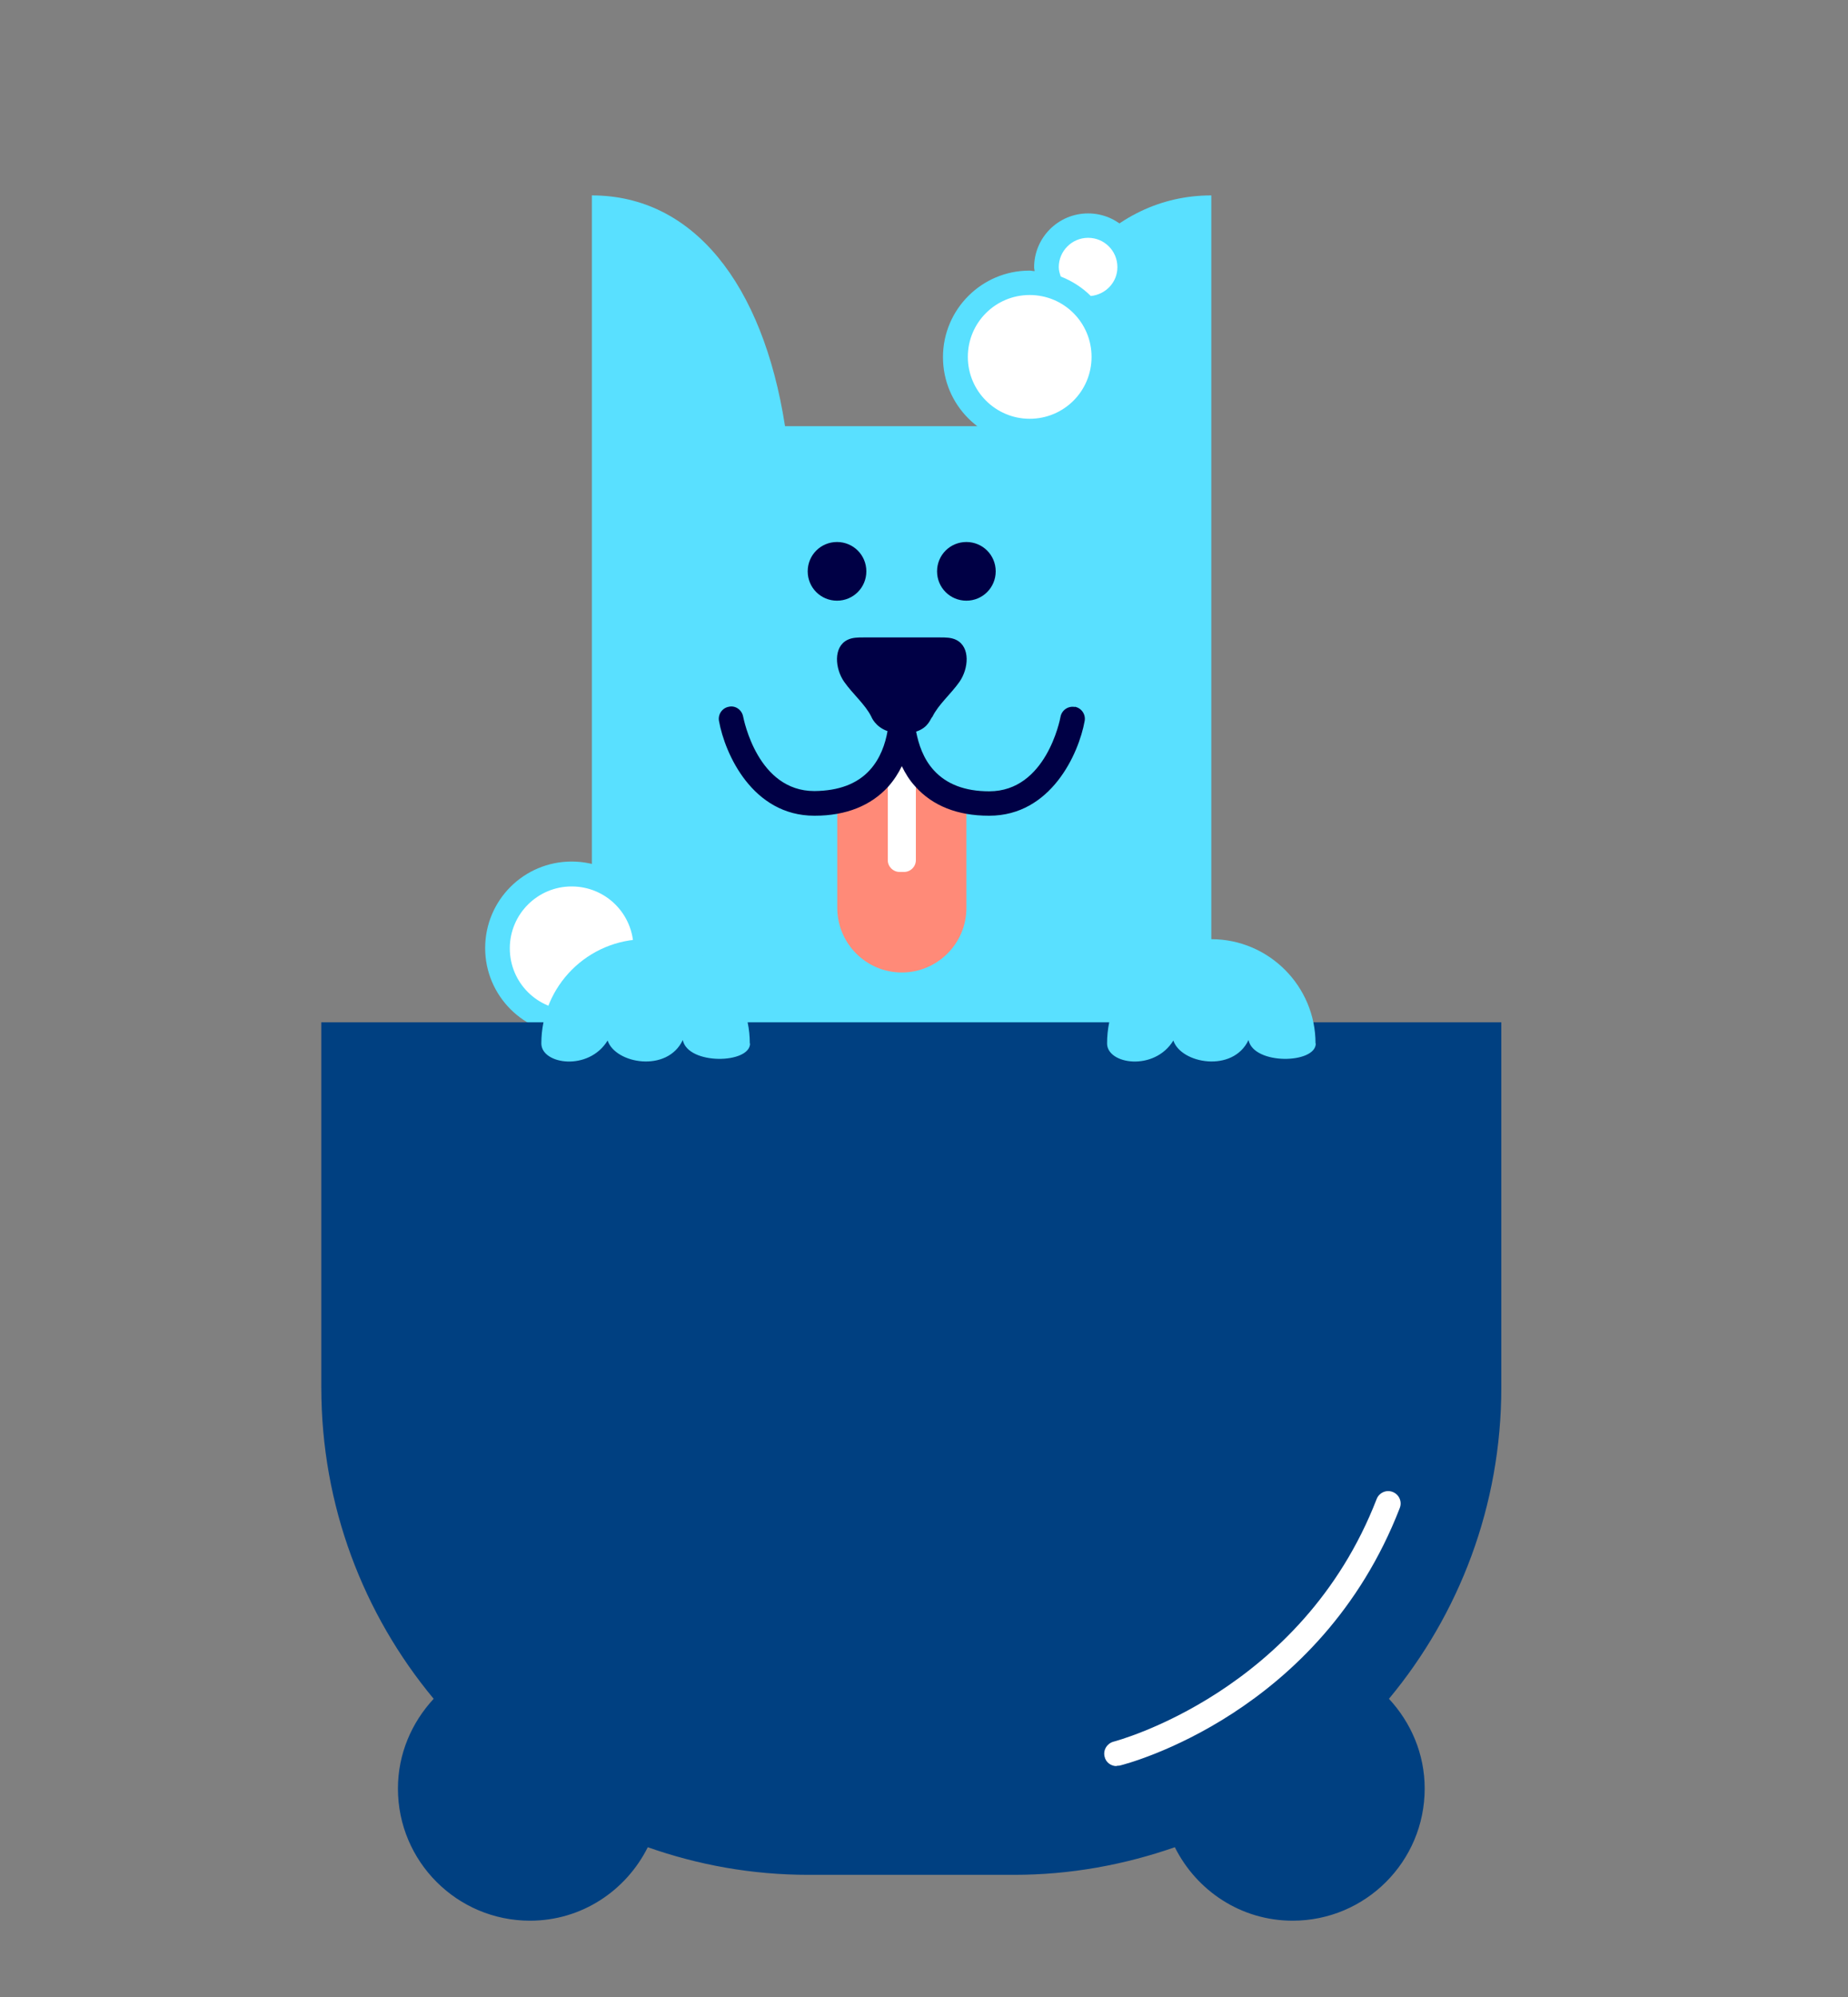 <?xml version="1.0" encoding="utf-8"?>
<svg width="75" height="81" viewBox="0 0 75 81" fill="none" xmlns="http://www.w3.org/2000/svg">
  <rect x="0" y="0" width="75" height="81" fill="#808080" stroke="none"/>
  <path d="M49.16 42.076V7.926C45.05 7.926 41.919 11.506 41.01 17.286H31.86C30.959 11.496 28.119 7.926 24.02 7.926V42.076" fill="#59E0FF" />
  <path d="M36.6 39.445C35.151 39.445 33.98 38.265 33.98 36.825V32.705L36.6 31.195L39.221 32.705V36.825C39.221 38.275 38.041 39.445 36.6 39.445Z" fill="#FF8A78" />
  <path d="M35.16 23.174C35.16 23.834 34.63 24.364 33.97 24.364C33.31 24.364 32.78 23.834 32.78 23.174C32.78 22.514 33.31 21.984 33.97 21.984C34.63 21.984 35.16 22.514 35.16 23.174Z" fill="#000045" />
  <path d="M40.41 23.174C40.41 23.834 39.88 24.364 39.22 24.364C38.56 24.364 38.03 23.834 38.03 23.174C38.03 22.514 38.56 21.984 39.22 21.984C39.88 21.984 40.41 22.514 40.41 23.174Z" fill="#000045" />
  <path d="M23.2 41.477C24.863 41.477 26.21 40.129 26.21 38.467C26.21 36.805 24.863 35.457 23.2 35.457C21.538 35.457 20.19 36.805 20.19 38.467C20.19 40.129 21.538 41.477 23.2 41.477Z" fill="white" />
  <path d="M23.2 41.965C21.27 41.965 19.69 40.395 19.69 38.455C19.69 36.515 21.26 34.945 23.2 34.945C25.14 34.945 26.71 36.515 26.71 38.455C26.71 40.395 25.14 41.965 23.2 41.965ZM23.2 35.955C21.82 35.955 20.69 37.075 20.69 38.465C20.69 39.855 21.81 40.975 23.2 40.975C24.59 40.975 25.71 39.855 25.71 38.465C25.71 37.075 24.59 35.955 23.2 35.955Z" fill="#59E0FF" />
  <path d="M36.69 30.957H36.51C36.245 30.957 36.03 31.172 36.03 31.437V34.887C36.03 35.152 36.245 35.367 36.51 35.367H36.69C36.955 35.367 37.17 35.152 37.17 34.887V31.437C37.17 31.172 36.955 30.957 36.69 30.957Z" fill="white" />
  <path d="M60.93 41.465H13.04V56.275C13.04 61.075 14.75 65.475 17.6 68.905C16.71 69.865 16.15 71.135 16.15 72.545C16.15 75.505 18.55 77.905 21.51 77.905C23.61 77.905 25.41 76.685 26.29 74.925C28.33 75.645 30.52 76.045 32.81 76.045H41.16C43.45 76.045 45.64 75.635 47.68 74.925C48.56 76.685 50.36 77.905 52.46 77.905C55.42 77.905 57.82 75.505 57.82 72.545C57.82 71.135 57.26 69.865 56.37 68.905C59.22 65.475 60.93 61.075 60.93 56.275V41.465Z" fill="#004081" />
  <path d="M41.79 17.497C43.453 17.497 44.8 16.149 44.8 14.487C44.8 12.824 43.453 11.477 41.79 11.477C40.128 11.477 38.78 12.824 38.78 14.487C38.78 16.149 40.128 17.497 41.79 17.497Z" fill="white" />
  <path d="M44.16 12.536C45.093 12.536 45.85 11.78 45.85 10.846C45.85 9.913 45.093 9.156 44.16 9.156C43.226 9.156 42.47 9.913 42.47 10.846C42.47 11.78 43.226 12.536 44.16 12.536Z" fill="white" />
  <path d="M46.349 10.846C46.349 9.636 45.37 8.656 44.16 8.656C42.95 8.656 41.969 9.636 41.969 10.846C41.969 10.896 41.989 10.946 41.989 10.996C41.919 10.996 41.849 10.976 41.779 10.976C39.849 10.976 38.27 12.546 38.27 14.486C38.27 16.426 39.84 17.996 41.779 17.996C43.719 17.996 45.289 16.426 45.289 14.486C45.289 13.916 45.139 13.376 44.889 12.896C45.73 12.596 46.34 11.796 46.34 10.846H46.349ZM41.789 16.986C40.41 16.986 39.279 15.866 39.279 14.476C39.279 13.086 40.4 11.966 41.789 11.966C43.179 11.966 44.3 13.086 44.3 14.476C44.3 15.866 43.179 16.986 41.789 16.986ZM44.27 12.006C43.929 11.666 43.51 11.396 43.05 11.216C43.01 11.096 42.969 10.976 42.969 10.836C42.969 10.186 43.499 9.646 44.16 9.646C44.819 9.646 45.349 10.176 45.349 10.836C45.349 11.456 44.87 11.946 44.27 12.006Z" fill="#59E0FF" />
  <path d="M53.4 42.324C53.4 43.154 50.88 43.204 50.67 42.184C50.04 43.524 47.93 43.144 47.62 42.204C46.85 43.464 44.93 43.174 44.93 42.324C44.93 39.984 46.83 38.094 49.16 38.094C51.49 38.094 53.39 39.994 53.39 42.324H53.4Z" fill="#59E0FF" />
  <path d="M30.44 42.324C30.44 43.154 27.92 43.204 27.71 42.184C27.08 43.524 24.97 43.144 24.66 42.204C23.89 43.464 21.97 43.174 21.97 42.324C21.97 39.984 23.87 38.094 26.2 38.094C28.53 38.094 30.43 39.994 30.43 42.324H30.44Z" fill="#59E0FF" />
  <path d="M45.31 71.134C45.31 71.134 53.16 69.184 56.331 60.984L45.31 71.134Z" fill="#004081" />
  <path d="M45.31 71.634C45.09 71.634 44.88 71.484 44.83 71.254C44.76 70.984 44.93 70.714 45.19 70.644C45.27 70.624 52.83 68.644 55.87 60.804C55.97 60.544 56.26 60.414 56.52 60.514C56.78 60.614 56.91 60.904 56.81 61.164C53.58 69.504 45.77 71.534 45.44 71.614C45.4 71.614 45.36 71.624 45.32 71.624L45.31 71.634Z" fill="white" />
  <path d="M43.62 28.675C43.35 28.625 43.09 28.805 43.04 29.076C43.02 29.195 42.45 32.096 40.15 32.096H40.14C39.16 32.096 38.41 31.805 37.9 31.245C37.47 30.776 37.28 30.186 37.18 29.675C37.7 29.506 37.76 29.136 37.84 29.076C38.09 28.566 38.58 28.166 38.94 27.655C39.31 27.125 39.39 26.245 38.81 25.956C38.61 25.855 38.38 25.855 38.16 25.855H35.04C34.82 25.855 34.59 25.855 34.39 25.956C33.81 26.245 33.89 27.125 34.26 27.655C34.62 28.166 35.11 28.566 35.36 29.066C35.36 29.066 35.51 29.476 36.02 29.655C35.93 30.166 35.73 30.765 35.3 31.235C34.79 31.796 34.04 32.075 33.06 32.086H33.05C30.75 32.086 30.19 29.195 30.16 29.066C30.11 28.796 29.85 28.605 29.58 28.666C29.31 28.715 29.13 28.976 29.18 29.245C29.42 30.576 30.54 33.086 33.05 33.086H33.07C34.34 33.086 35.35 32.675 36.05 31.905C36.28 31.645 36.46 31.366 36.6 31.076C36.74 31.366 36.91 31.645 37.15 31.905C37.85 32.685 38.86 33.086 40.13 33.086H40.15C42.65 33.086 43.78 30.576 44.02 29.245C44.07 28.976 43.89 28.715 43.62 28.666V28.675Z" fill="#000045" />
</svg>